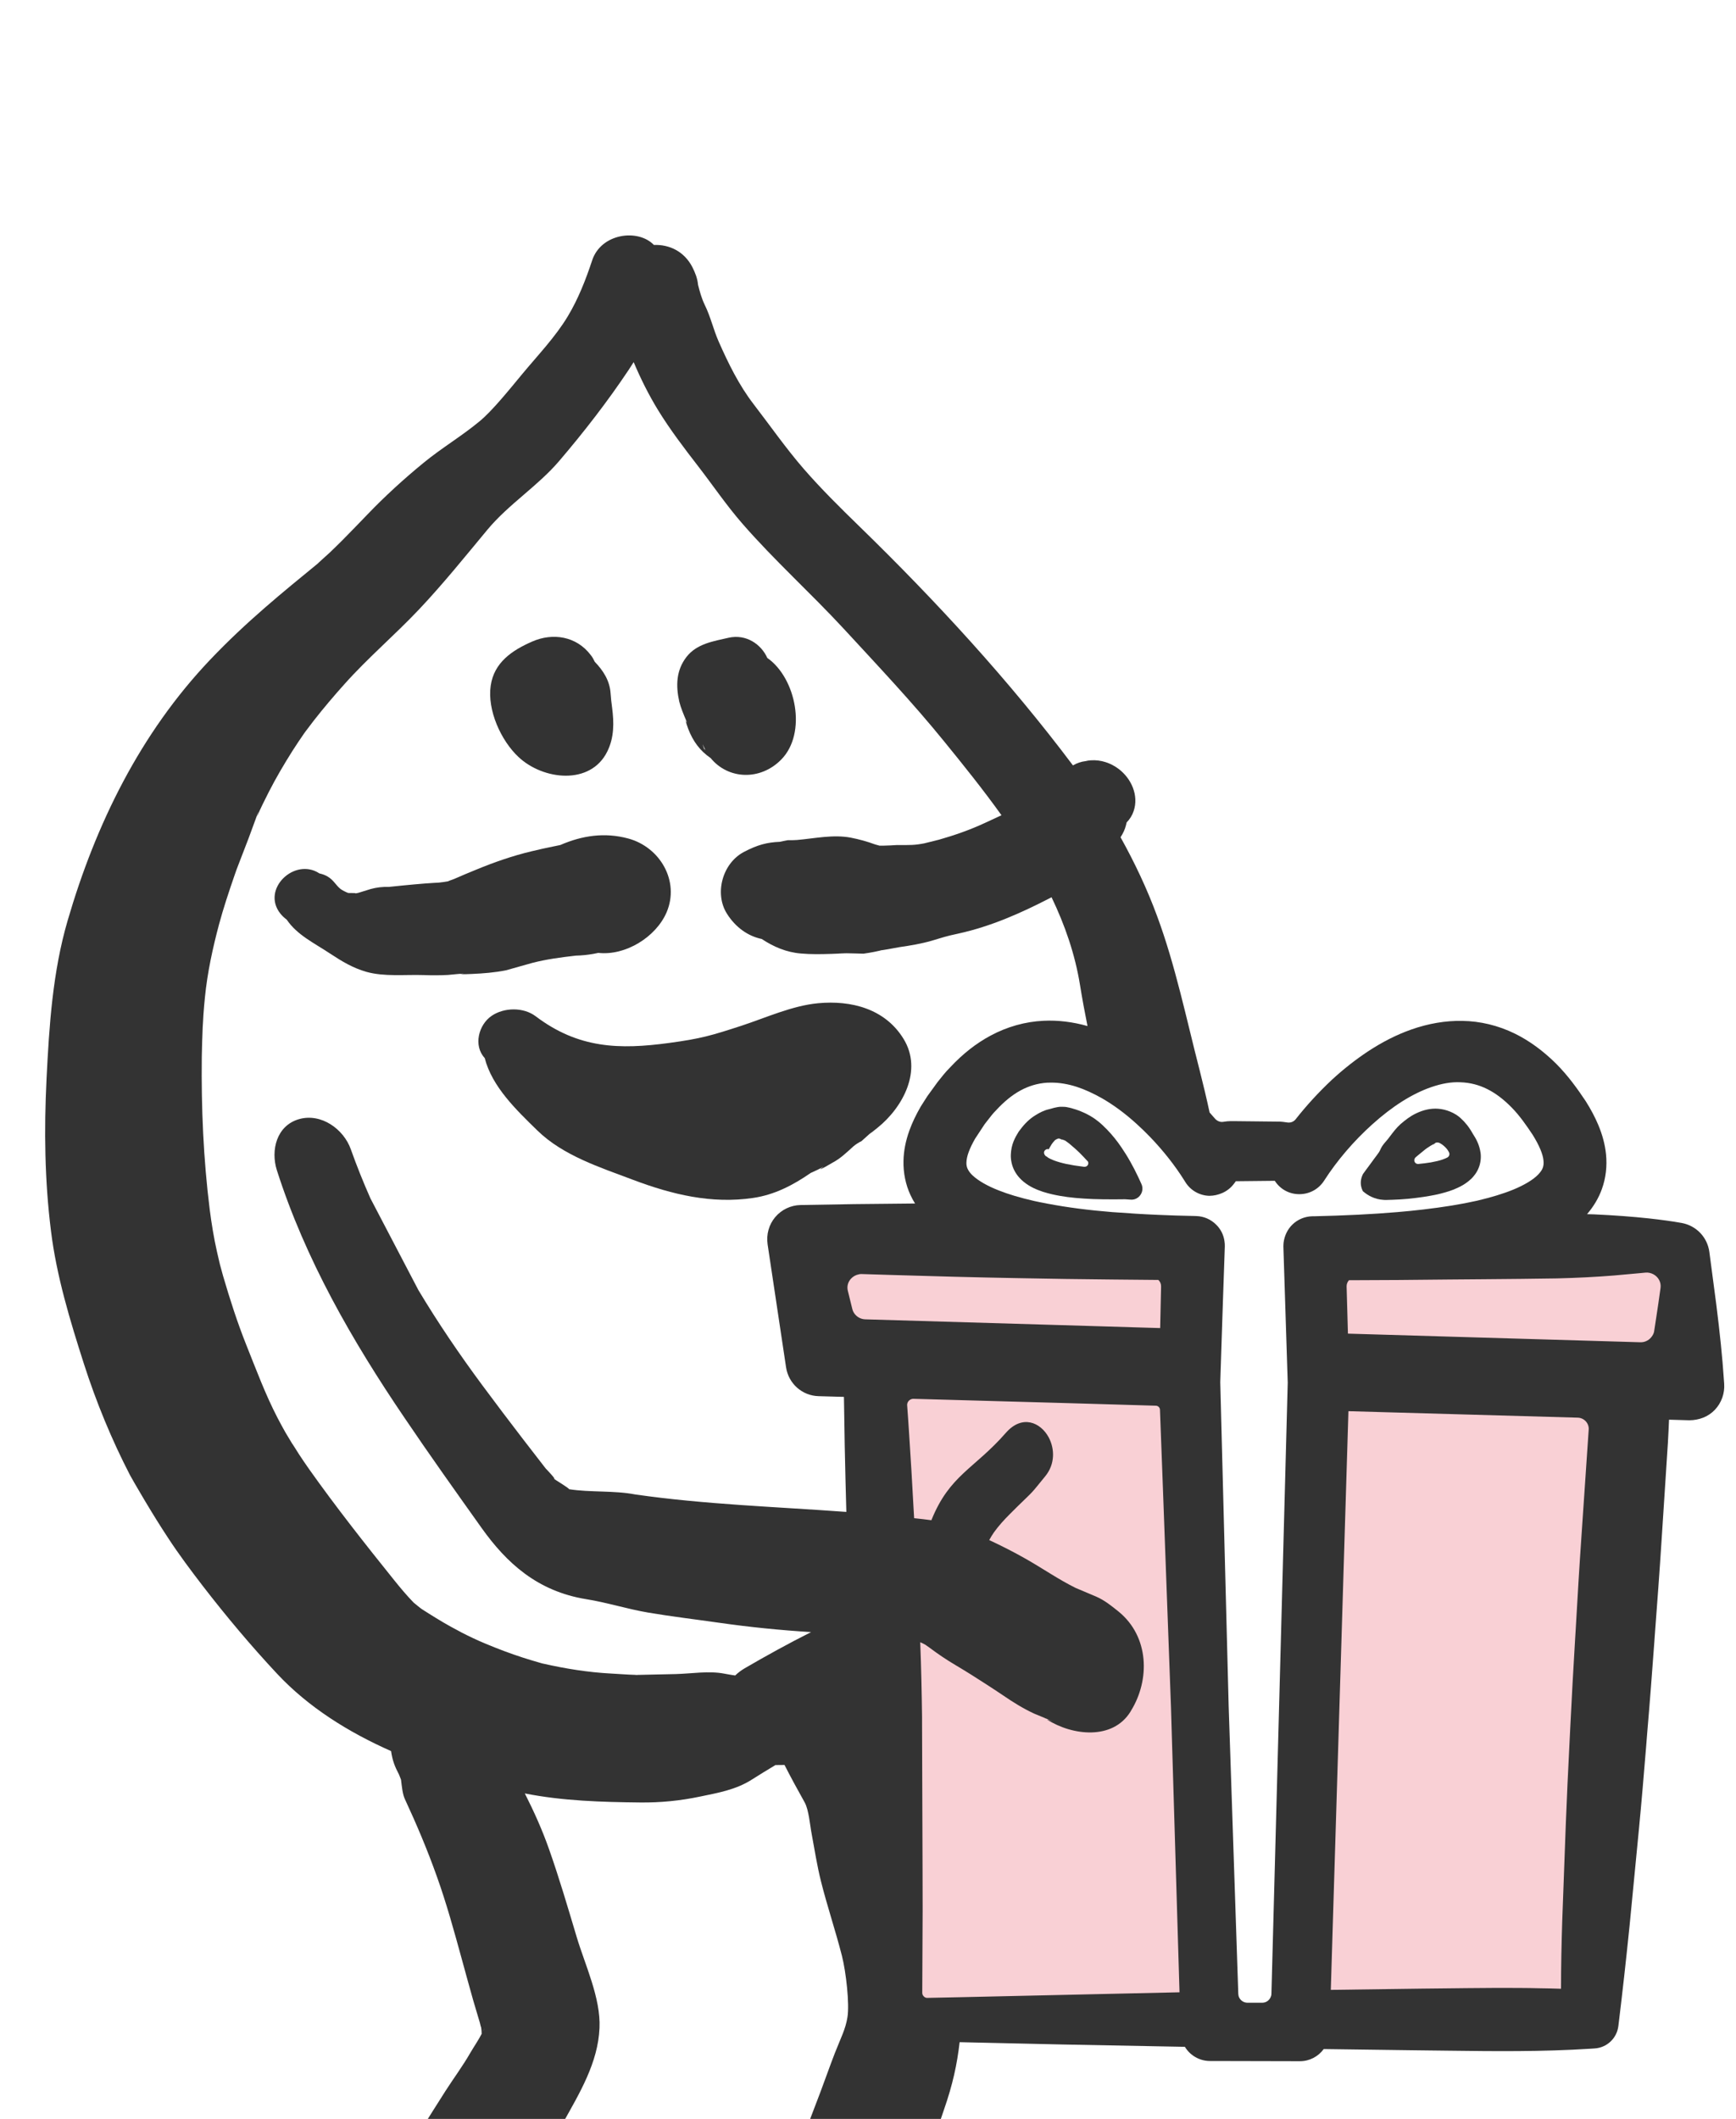 <svg width="59" height="72" viewBox="0 0 59 72" fill="none" xmlns="http://www.w3.org/2000/svg">
<g clip-path="url(#clip0_1375_2471)">
<path d="M18.092 32.719C18.567 32.596 19.063 32.53 19.548 32.475C19.559 32.475 19.566 32.475 19.573 32.472C19.772 32.468 19.969 32.447 20.165 32.413C20.22 32.403 20.279 32.389 20.334 32.379C21.26 32.482 22.293 31.841 22.655 31.001C23.109 29.937 22.427 28.78 21.346 28.491C20.547 28.277 19.786 28.391 19.042 28.714C18.973 28.728 18.908 28.742 18.839 28.756C18.577 28.807 18.319 28.866 18.061 28.928C17.424 29.079 16.804 29.296 16.201 29.544C15.939 29.651 15.681 29.758 15.423 29.872C15.306 29.913 15.24 29.937 15.23 29.947C15.123 29.965 15.016 29.982 14.906 29.992C15.044 29.985 14.999 29.989 14.768 29.999C14.541 30.013 14.317 30.03 14.09 30.051C13.835 30.071 13.58 30.102 13.322 30.126C13.277 30.13 13.243 30.133 13.215 30.137C13.005 30.13 12.799 30.154 12.599 30.209C12.372 30.278 12.23 30.323 12.175 30.34C12.127 30.35 12.082 30.36 12.034 30.367C12.22 30.336 11.852 30.35 11.834 30.343C11.765 30.319 11.621 30.247 11.566 30.202C11.418 30.082 11.335 29.902 11.135 29.785C11.042 29.73 10.949 29.699 10.856 29.679C10.016 29.124 8.866 30.212 9.53 31.046C9.592 31.122 9.665 31.191 9.744 31.249C10.102 31.776 10.664 32.034 11.235 32.413C11.621 32.668 12 32.895 12.451 33.023C13.06 33.195 13.77 33.112 14.4 33.133C14.675 33.143 14.947 33.143 15.223 33.129C15.736 33.078 15.874 33.071 15.633 33.105C15.767 33.105 15.905 33.102 16.039 33.095C16.428 33.078 16.814 33.047 17.196 32.971C17.282 32.947 17.916 32.768 18.092 32.719Z" fill="#333333"/>
<path d="M20.641 25.533C20.875 25.057 20.869 24.561 20.803 24.045C20.782 23.887 20.762 23.728 20.752 23.566C20.724 23.129 20.503 22.788 20.214 22.488C20.176 22.406 20.132 22.326 20.076 22.258C19.591 21.617 18.788 21.493 18.086 21.8C17.411 22.096 16.791 22.506 16.677 23.301C16.557 24.131 17.025 25.164 17.621 25.722C18.454 26.507 20.07 26.697 20.641 25.533Z" fill="#333333"/>
<path d="M23.313 24.465C23.368 24.585 23.364 24.589 23.302 24.479C23.323 24.578 23.354 24.672 23.389 24.765C23.55 25.185 23.791 25.515 24.153 25.76C24.742 26.483 25.834 26.541 26.553 25.808C27.432 24.913 27.06 23.043 26.078 22.357C25.872 21.896 25.362 21.534 24.756 21.672C24.243 21.789 23.681 21.875 23.334 22.319C22.979 22.774 22.965 23.301 23.086 23.842C23.137 24.048 23.23 24.269 23.313 24.465ZM23.971 25.484C23.957 25.471 23.943 25.457 23.929 25.443C23.912 25.391 23.895 25.336 23.878 25.285C23.909 25.353 23.94 25.419 23.971 25.484Z" fill="#333333"/>
<path d="M27.986 39.645C27.783 39.793 27.886 39.748 28.296 39.507C28.558 39.369 28.761 39.173 28.982 38.973C29.123 38.846 29.133 38.836 29.009 38.949C29.092 38.88 29.185 38.822 29.281 38.774C29.619 38.467 29.708 38.391 29.55 38.539C29.639 38.471 29.729 38.398 29.818 38.326C30.683 37.634 31.368 36.373 30.707 35.299C30.08 34.279 28.933 33.983 27.8 34.09C26.926 34.173 26.037 34.579 25.211 34.851C24.174 35.189 23.83 35.292 22.738 35.44C21.061 35.667 19.663 35.636 18.203 34.531C17.786 34.218 17.131 34.231 16.711 34.517C16.264 34.82 16.081 35.53 16.474 35.953C16.722 36.928 17.555 37.723 18.261 38.412C19.139 39.27 20.393 39.666 21.522 40.093C22.838 40.589 24.184 40.916 25.596 40.706C26.33 40.599 26.963 40.265 27.556 39.855C27.7 39.793 27.845 39.724 27.986 39.645Z" fill="#333333"/>
<path d="M29.222 46.408L30.333 68.449V69H53.667L56.444 46.408L57 42.551H44.778L44.222 68.449H40.889L40.333 42.551L27.556 42L27 45.306L29.222 46.408Z" fill="#F9D0D5"/>
<path d="M58.333 44.349L58.095 42.545C58.029 42.042 57.651 41.646 57.151 41.556C56.828 41.498 56.473 41.45 56.035 41.401C55.467 41.34 54.858 41.295 54.176 41.264C54.097 41.26 54.017 41.257 53.938 41.257C54.162 40.995 54.334 40.706 54.441 40.406C54.575 40.038 54.624 39.628 54.582 39.218C54.548 38.891 54.462 38.564 54.317 38.219C54.207 37.961 54.073 37.703 53.89 37.414C53.611 36.997 53.294 36.553 52.888 36.146C52.444 35.706 51.972 35.361 51.479 35.12C50.925 34.848 50.305 34.697 49.696 34.69C49.131 34.679 48.542 34.779 47.956 34.986C47.464 35.161 46.985 35.403 46.493 35.726C46.076 36.002 45.663 36.325 45.263 36.694C44.812 37.117 44.399 37.569 44.034 38.033C43.965 38.12 43.855 38.161 43.741 38.14C43.7 38.133 43.655 38.127 43.617 38.123C43.576 38.12 43.535 38.113 43.493 38.113L41.916 38.096H41.827C41.789 38.096 41.747 38.099 41.706 38.102C41.661 38.106 41.616 38.113 41.572 38.12C41.468 38.137 41.358 38.092 41.282 37.999C41.227 37.934 41.169 37.868 41.11 37.803C41.007 37.324 40.893 36.849 40.773 36.374C40.322 34.631 39.946 32.795 39.319 31.111C38.989 30.216 38.565 29.314 38.083 28.45C38.166 28.322 38.231 28.188 38.266 28.047C38.276 28.012 38.283 27.978 38.29 27.947C38.397 27.837 38.479 27.709 38.527 27.564C38.71 27.031 38.452 26.456 38.018 26.128C37.749 25.925 37.412 25.811 37.071 25.836C37.009 25.839 36.95 25.849 36.895 25.863C36.743 25.88 36.595 25.932 36.465 26.008C34.288 23.112 31.805 20.415 29.215 17.894C28.564 17.261 27.917 16.623 27.318 15.935C26.712 15.236 26.174 14.464 25.61 13.731C25.114 13.087 24.752 12.346 24.425 11.606C24.246 11.2 24.15 10.762 23.953 10.363C23.84 10.129 23.781 9.901 23.723 9.674C23.705 9.464 23.626 9.264 23.53 9.075C23.247 8.531 22.734 8.303 22.224 8.324C21.68 7.759 20.423 7.931 20.124 8.851C19.91 9.498 19.652 10.16 19.297 10.748C18.881 11.444 18.264 12.088 17.748 12.711C17.31 13.238 16.735 13.958 16.294 14.32C15.688 14.822 15.006 15.225 14.397 15.725C13.725 16.276 13.078 16.865 12.479 17.491C12.2 17.781 11.917 18.073 11.635 18.359C11.494 18.5 11.352 18.638 11.208 18.776C11.153 18.828 10.678 19.251 10.836 19.12C9.624 20.112 8.367 21.128 7.141 22.419C4.768 24.916 3.256 27.998 2.299 31.28C1.789 33.026 1.672 34.845 1.582 36.653C1.496 38.388 1.517 40.114 1.734 41.839C1.923 43.368 2.381 44.873 2.85 46.337C3.263 47.628 3.797 48.926 4.42 50.128C4.503 50.29 5.281 51.599 4.944 51.027C5.192 51.447 5.45 51.86 5.718 52.267C6.083 52.825 6.486 53.362 6.893 53.892C7.685 54.918 8.535 55.931 9.421 56.878C10.485 58.014 11.838 58.858 13.291 59.502C13.339 59.826 13.415 60.022 13.56 60.298C13.584 60.346 13.618 60.456 13.629 60.473C13.656 60.7 13.681 60.959 13.756 61.124C14.159 61.992 14.528 62.863 14.848 63.765C15.178 64.685 15.437 65.632 15.695 66.572C15.822 67.04 15.953 67.509 16.084 67.977C16.157 68.229 16.232 68.48 16.308 68.731C16.332 68.838 16.349 68.893 16.353 68.893C16.363 68.966 16.37 69.038 16.37 69.11C16.253 69.338 16.105 69.547 15.977 69.768C15.723 70.209 15.413 70.626 15.137 71.056C14.559 71.958 14.001 72.881 13.412 73.773C12.871 74.596 12.375 75.447 11.835 76.266C11.256 77.138 10.719 78.037 10.467 79.07C10.154 80.361 11.415 81.639 12.733 81.343C13.109 81.26 13.481 81.17 13.853 81.077C13.866 81.074 13.877 81.07 13.891 81.067C13.987 81.046 14.08 81.029 14.176 81.019C14.418 80.981 14.669 80.991 14.913 80.988C15.048 80.988 15.185 80.984 15.32 80.984C15.358 80.984 15.864 80.981 15.698 80.981C16.243 80.988 16.776 81.008 17.314 81.112C17.476 81.143 17.641 81.177 17.803 81.201C18.591 81.742 19.673 81.707 20.496 81.167C21.367 80.595 21.973 79.214 21.171 78.315C20.206 77.237 18.526 77.038 17.142 77.024C16.883 77.02 16.628 77.02 16.37 77.02C16.367 77.02 16.349 77.02 16.329 77.02C16.763 76.346 17.193 75.653 17.575 74.958C18.092 74.018 18.605 73.074 19.132 72.137C19.697 71.125 20.327 70.088 20.375 68.907C20.42 67.898 19.886 66.775 19.6 65.821C19.301 64.823 19.008 63.821 18.66 62.836C18.43 62.181 18.147 61.554 17.837 60.941C19.128 61.196 20.441 61.234 21.76 61.248C22.452 61.255 23.113 61.19 23.791 61.048C24.401 60.921 25 60.818 25.537 60.48C25.806 60.308 26.078 60.143 26.354 59.977C26.457 59.977 26.56 59.977 26.663 59.974C26.881 60.404 27.115 60.828 27.349 61.248C27.49 61.503 27.528 62.026 27.587 62.326C27.686 62.86 27.769 63.394 27.9 63.92C28.113 64.771 28.396 65.604 28.613 66.455C28.757 67.02 28.874 68.098 28.802 68.542C28.737 68.955 28.578 69.241 28.368 69.778C28.2 70.212 28.048 70.65 27.883 71.087C27.717 71.528 27.549 71.965 27.38 72.406C27.311 72.588 27.242 72.771 27.177 72.953C27.091 73.157 27.087 73.188 27.159 73.053C27.101 73.184 27.046 73.312 26.987 73.442C26.76 73.959 26.54 74.479 26.323 74.999C26.25 75.171 26.181 75.34 26.109 75.509C26.092 75.553 25.92 75.953 25.916 75.967C25.53 76.821 25.021 77.63 24.862 78.567C24.673 79.679 25.355 80.668 26.495 80.867C27.28 81.005 28.038 80.885 28.799 80.685C28.926 80.65 29.422 80.543 29.329 80.537C29.58 80.516 29.835 80.509 30.09 80.502C30.379 80.495 30.672 80.499 30.961 80.499C31.082 80.499 31.202 80.499 31.323 80.495C31.354 80.502 31.385 80.509 31.416 80.519C31.461 80.557 31.506 80.592 31.55 80.633C32.825 81.794 35.734 80.977 35.552 79.011C35.421 77.592 34.412 76.848 33.114 76.507C32.718 76.404 32.239 76.425 31.829 76.48C31.602 76.511 31.371 76.549 31.14 76.587C31.113 76.583 31.061 76.583 30.968 76.583C30.724 76.59 30.476 76.594 30.231 76.6C30.534 75.846 30.824 75.085 31.14 74.334C31.499 73.484 31.771 72.582 32.074 71.71C32.384 70.825 32.528 70.14 32.614 69.393L36.12 69.472L40.27 69.551C40.446 69.844 40.769 70.033 41.124 70.033L44.179 70.04C44.506 70.04 44.802 69.882 44.988 69.627L48.032 69.668C48.425 69.671 48.814 69.675 49.206 69.682C50.791 69.703 52.426 69.72 54.042 69.616L54.197 69.606C54.613 69.579 54.951 69.262 55.002 68.845L55.02 68.697C55.14 67.712 55.257 66.672 55.385 65.418L55.702 62.143C55.791 61.224 55.867 60.304 55.943 59.382L55.984 58.865C56.073 57.839 56.149 56.812 56.225 55.786L56.239 55.583C56.321 54.488 56.404 53.396 56.473 52.301L56.686 49.019C56.7 48.761 56.714 48.499 56.724 48.241L57.416 48.261C57.744 48.258 58.06 48.141 58.284 47.903C58.508 47.666 58.622 47.342 58.598 47.015L58.591 46.922C58.539 46.123 58.446 45.252 58.333 44.349ZM16.418 69.031C16.456 68.938 16.501 68.866 16.418 69.031V69.031ZM21.591 50.782C20.861 50.641 20.055 50.717 19.339 50.603C19.356 50.576 18.881 50.293 18.798 50.231C18.987 50.355 18.54 49.891 18.55 49.904C18.292 49.57 18.033 49.236 17.775 48.902C17.307 48.292 16.842 47.679 16.384 47.06C15.616 46.023 14.886 44.949 14.221 43.84L12.589 40.72C12.348 40.176 12.124 39.618 11.924 39.056C11.68 38.364 10.915 37.817 10.168 38.027C9.4 38.244 9.193 39.084 9.41 39.766C10.378 42.793 11.969 45.558 13.746 48.175C14.603 49.443 15.489 50.686 16.377 51.933C17.214 53.103 18.257 54.071 19.924 54.34C20.63 54.453 21.315 54.674 22.021 54.794C22.837 54.932 23.626 55.025 24.446 55.142C25.479 55.29 26.522 55.394 27.566 55.459C26.798 55.845 26.054 56.255 25.31 56.688C25.186 56.761 25.079 56.843 24.986 56.933C24.866 56.916 24.742 56.895 24.618 56.871C24.095 56.768 23.499 56.871 22.965 56.885C22.555 56.895 22.149 56.905 21.739 56.912C21.704 56.912 21.674 56.912 21.649 56.916C21.632 56.916 21.611 56.916 21.587 56.912C21.312 56.905 21.04 56.881 20.768 56.867C19.989 56.826 19.218 56.702 18.46 56.53C18.447 56.527 18.436 56.523 18.426 56.523C18.402 56.516 18.371 56.506 18.333 56.496C18.147 56.444 17.961 56.385 17.775 56.327C17.345 56.189 16.921 56.027 16.501 55.852C16.215 55.734 15.936 55.6 15.661 55.459C15.74 55.497 15.389 55.314 15.323 55.276C15.154 55.184 14.989 55.084 14.824 54.984C14.659 54.884 14.497 54.781 14.335 54.677C14.283 54.643 14.118 54.505 14.059 54.457C13.825 54.216 13.608 53.958 13.398 53.696C12.406 52.463 11.418 51.209 10.505 49.921C10.388 49.756 10.275 49.587 10.161 49.415C10.13 49.367 9.916 49.023 9.937 49.067C9.861 48.94 9.768 48.785 9.699 48.671C9.603 48.506 9.517 48.337 9.427 48.169C9.018 47.38 8.708 46.543 8.377 45.717C8.067 44.942 7.816 44.157 7.582 43.358C7.568 43.316 7.499 43.051 7.475 42.968C7.44 42.824 7.406 42.679 7.375 42.538C7.268 42.063 7.189 41.581 7.127 41.095C6.913 39.383 6.838 37.644 6.858 35.919C6.862 35.578 6.876 35.237 6.889 34.9C6.893 34.876 6.91 34.541 6.913 34.493C6.927 34.29 6.944 34.09 6.965 33.887C7.048 33.05 7.227 32.224 7.444 31.411C7.592 30.86 7.774 30.316 7.96 29.775C7.984 29.703 8.012 29.631 8.036 29.558C8.046 29.531 8.067 29.479 8.095 29.403C8.212 29.097 8.329 28.79 8.449 28.484C8.539 28.246 8.625 28.009 8.711 27.771C8.794 27.53 8.801 27.523 8.732 27.75C8.856 27.468 8.99 27.196 9.131 26.92C9.376 26.438 9.651 25.973 9.937 25.519C10.065 25.319 10.195 25.123 10.33 24.93C10.34 24.913 10.35 24.899 10.361 24.885C10.46 24.751 10.564 24.617 10.664 24.486C10.998 24.059 11.349 23.645 11.711 23.242C12.51 22.347 13.422 21.576 14.245 20.704C15.061 19.84 15.809 18.91 16.57 17.994C17.297 17.123 18.285 16.513 19.015 15.652C19.852 14.671 20.651 13.641 21.367 12.567C21.425 12.477 21.481 12.391 21.536 12.305C21.773 12.866 22.038 13.4 22.362 13.931C22.776 14.605 23.258 15.236 23.74 15.859C24.239 16.506 24.694 17.178 25.231 17.794C26.319 19.044 27.559 20.157 28.682 21.372C29.835 22.623 31.013 23.869 32.087 25.192C32.742 25.997 33.413 26.831 34.037 27.702C33.823 27.802 33.62 27.895 33.472 27.964C32.969 28.198 32.446 28.381 31.915 28.532C31.846 28.553 31.278 28.687 31.454 28.649C31.075 28.725 30.948 28.715 30.472 28.715C30.328 28.725 30.183 28.732 30.038 28.735C29.976 28.735 29.928 28.735 29.89 28.735C29.828 28.718 29.78 28.704 29.742 28.694C29.47 28.594 29.195 28.518 28.912 28.463C28.313 28.35 27.683 28.491 27.087 28.543C26.984 28.549 26.884 28.553 26.781 28.549C26.667 28.57 26.577 28.587 26.502 28.605C26.071 28.622 25.741 28.708 25.283 28.949C24.549 29.334 24.273 30.368 24.707 31.049C25 31.514 25.424 31.811 25.889 31.907C26.285 32.169 26.719 32.358 27.218 32.4C27.562 32.431 27.91 32.424 28.258 32.413C28.368 32.41 28.478 32.406 28.589 32.4C28.644 32.4 28.695 32.396 28.75 32.396C28.303 32.379 28.406 32.382 29.064 32.4C28.592 32.386 28.685 32.386 29.346 32.406C29.587 32.372 29.828 32.327 30.062 32.262C29.687 32.351 30.565 32.182 30.579 32.182C30.937 32.131 31.32 32.066 31.664 31.966C32.067 31.849 32.098 31.824 32.58 31.721C33.675 31.48 34.694 31.029 35.686 30.516C35.703 30.505 35.721 30.495 35.738 30.488C36.193 31.435 36.537 32.427 36.706 33.474C36.781 33.939 36.867 34.404 36.96 34.865C36.458 34.724 35.955 34.662 35.469 34.686C34.846 34.714 34.226 34.889 33.668 35.189C33.179 35.451 32.725 35.805 32.291 36.27C32.129 36.432 31.998 36.601 31.867 36.766L31.519 37.245L31.295 37.596C31.13 37.882 31.003 38.147 30.906 38.416C30.779 38.77 30.713 39.108 30.706 39.446C30.696 39.845 30.779 40.258 30.944 40.609C30.989 40.706 31.041 40.802 31.099 40.895C29.608 40.906 28.354 40.923 27.204 40.947C26.874 40.954 26.56 41.105 26.347 41.357C26.133 41.612 26.04 41.942 26.088 42.283L26.715 46.46C26.798 47.015 27.263 47.428 27.824 47.442L28.682 47.466L28.685 47.631C28.692 48.127 28.699 48.627 28.709 49.123C28.723 49.873 28.744 50.624 28.764 51.375C26.371 51.199 23.967 51.123 21.591 50.782ZM29.405 44.831C29.326 44.828 29.25 44.807 29.177 44.763C29.071 44.697 28.995 44.597 28.967 44.48L28.816 43.867C28.75 43.606 28.919 43.392 29.112 43.323C29.174 43.303 29.222 43.292 29.27 43.292C29.274 43.292 29.277 43.292 29.281 43.292L30.283 43.323C31.743 43.368 33.172 43.406 34.529 43.43C35.662 43.454 36.792 43.468 37.815 43.478C38.352 43.485 38.861 43.489 39.323 43.492C39.337 43.492 39.35 43.492 39.368 43.492C39.43 43.55 39.464 43.63 39.461 43.716L39.43 45.128L39.041 45.117L37.46 45.069L29.405 44.831ZM32.683 67.864L31.526 67.888C31.454 67.894 31.416 67.857 31.395 67.836C31.375 67.815 31.34 67.774 31.344 67.709L31.357 64.892L31.354 63.511L31.337 58.548V58.338C31.326 57.511 31.309 56.675 31.275 55.803C31.333 55.828 31.399 55.858 31.45 55.889C31.516 55.934 31.561 55.965 31.588 55.986C31.877 56.203 32.156 56.392 32.477 56.582C32.831 56.792 33.176 57.009 33.52 57.233C33.709 57.357 33.899 57.477 34.085 57.605C34.419 57.835 34.774 58.056 35.146 58.228C35.266 58.279 35.39 58.331 35.511 58.379C35.521 58.386 35.531 58.393 35.542 58.4C35.538 58.397 35.535 58.393 35.528 58.386C35.624 58.428 35.721 58.469 35.817 58.507C35.69 58.455 35.621 58.434 35.586 58.431C36.444 58.979 37.818 59.137 38.421 58.162L38.434 58.138C39.089 57.084 39.061 55.614 38.018 54.763C37.77 54.564 37.542 54.378 37.257 54.254C37.236 54.243 37.122 54.195 36.988 54.14C36.843 54.078 36.671 54.006 36.557 53.958C35.969 53.668 35.418 53.283 34.849 52.962C34.45 52.735 34.04 52.528 33.62 52.332C33.672 52.239 33.723 52.15 33.785 52.063C33.944 51.843 34.126 51.643 34.319 51.45C34.409 51.361 34.498 51.271 34.588 51.182C35.183 50.603 34.998 50.806 35.524 50.163C35.865 49.746 35.845 49.226 35.642 48.843C35.362 48.324 34.736 48.062 34.188 48.685C33.107 49.921 32.273 50.118 31.654 51.657C31.461 51.63 31.264 51.609 31.068 51.588L31.047 51.23C31.003 50.404 30.954 49.574 30.899 48.747C30.879 48.416 30.855 48.086 30.831 47.755C30.824 47.676 30.865 47.621 30.889 47.597C30.913 47.573 30.961 47.532 31.041 47.532C31.044 47.532 31.044 47.532 31.047 47.532L36.313 47.679L37.859 47.724L39.285 47.766C39.361 47.769 39.419 47.828 39.423 47.9L39.523 50.572L39.798 58.035L40.087 67.698L32.683 67.864ZM44.654 41.329H44.595C44.347 41.336 44.11 41.432 43.927 41.608C43.762 41.767 43.655 41.983 43.624 42.225C43.621 42.269 43.617 42.311 43.617 42.359L43.765 46.984L43.211 67.753C43.211 67.788 43.204 67.822 43.187 67.857C43.139 67.974 43.028 68.053 42.901 68.053H42.395C42.274 68.053 42.164 67.981 42.112 67.87C42.095 67.836 42.088 67.795 42.085 67.757L41.758 57.983L41.472 46.967L41.561 44.26L41.627 42.352C41.63 42.294 41.623 42.238 41.616 42.183C41.589 41.97 41.492 41.773 41.341 41.622C41.158 41.436 40.917 41.329 40.659 41.322L40.576 41.319C40.149 41.312 39.75 41.298 39.364 41.281C38.855 41.26 38.376 41.229 37.918 41.195C37.88 41.191 37.842 41.191 37.808 41.188C37.002 41.123 36.282 41.03 35.607 40.902L35.538 40.888C35.404 40.864 35.273 40.837 35.146 40.809C34.667 40.699 34.274 40.582 33.944 40.451C33.558 40.3 33.252 40.124 33.059 39.945C32.983 39.876 32.928 39.804 32.886 39.718C32.855 39.649 32.842 39.583 32.845 39.501C32.849 39.397 32.873 39.277 32.921 39.149C32.972 39.008 33.048 38.853 33.141 38.691L33.465 38.199L33.575 38.058C33.665 37.941 33.747 37.834 33.847 37.734C34.119 37.438 34.395 37.211 34.674 37.059C34.96 36.901 35.266 36.811 35.586 36.79C35.635 36.787 35.683 36.787 35.731 36.787C36.007 36.787 36.296 36.835 36.595 36.931C36.871 37.021 37.153 37.152 37.443 37.314C37.839 37.541 38.238 37.834 38.627 38.188C38.786 38.333 38.941 38.481 39.089 38.636C39.536 39.101 39.939 39.611 40.263 40.131L40.284 40.165C40.459 40.448 40.762 40.623 41.096 40.634C41.251 40.634 41.403 40.599 41.544 40.537C41.699 40.468 41.837 40.361 41.94 40.22L42.002 40.138L43.325 40.124C43.504 40.403 43.803 40.572 44.137 40.578C44.144 40.578 44.151 40.578 44.161 40.578C44.506 40.578 44.819 40.406 45.005 40.114C45.443 39.432 46.007 38.774 46.638 38.206C47.323 37.589 47.994 37.166 48.638 36.942C48.99 36.821 49.32 36.759 49.64 36.776C49.957 36.787 50.26 36.863 50.546 37.007C50.825 37.145 51.104 37.355 51.376 37.634C51.645 37.906 51.879 38.244 52.089 38.56C52.309 38.912 52.44 39.222 52.457 39.435C52.475 39.635 52.433 39.745 52.278 39.91C52.11 40.086 51.807 40.269 51.421 40.427C51.083 40.565 50.684 40.685 50.205 40.799C49.654 40.923 49.051 41.019 48.37 41.099C48.074 41.133 47.781 41.164 47.481 41.188C46.634 41.26 45.708 41.305 44.654 41.329ZM53.752 52.136C53.676 53.231 53.611 54.326 53.549 55.421L53.532 55.697C53.473 56.699 53.415 57.704 53.367 58.706L53.339 59.275C53.294 60.181 53.249 61.09 53.215 61.995L53.094 65.284C53.07 66.052 53.053 66.82 53.053 67.578C52.926 67.574 52.795 67.571 52.667 67.567L52.313 67.561C52.199 67.557 52.086 67.554 51.975 67.554C51.714 67.55 51.452 67.55 51.194 67.55H50.736C50.432 67.55 50.126 67.554 49.823 67.557L49.489 67.561C49.093 67.564 48.7 67.571 48.301 67.574L45.229 67.616L45.828 47.952L53.621 48.172C53.728 48.175 53.825 48.22 53.897 48.299C53.969 48.379 54.004 48.482 53.993 48.589L53.752 52.136ZM56.283 44.811L56.221 45.217C56.215 45.276 56.194 45.331 56.16 45.383C56.073 45.527 55.918 45.617 55.746 45.61L45.811 45.317L45.766 43.716C45.763 43.637 45.794 43.561 45.845 43.502C46.965 43.499 48.087 43.492 49.213 43.478L50.446 43.468C51.266 43.461 52.089 43.454 52.919 43.44C53.597 43.423 54.234 43.392 54.868 43.34L55.133 43.316C55.343 43.299 55.557 43.278 55.774 43.258L55.918 43.244C56.011 43.234 56.104 43.254 56.191 43.299C56.366 43.392 56.463 43.578 56.435 43.767C56.387 44.122 56.335 44.473 56.283 44.811Z" fill="#333333"/>
<path d="M38.686 40C38.597 39.81 38.514 39.652 38.418 39.48C38.318 39.301 38.211 39.132 38.115 38.991C37.963 38.764 37.801 38.567 37.629 38.388C37.529 38.285 37.426 38.185 37.316 38.099C37.15 37.965 36.954 37.851 36.727 37.761C36.668 37.737 36.613 37.717 36.548 37.696L36.489 37.679C36.448 37.665 36.403 37.651 36.355 37.641C36.265 37.62 36.21 37.61 36.152 37.61C36.079 37.606 36.01 37.606 35.941 37.62C35.862 37.634 35.787 37.651 35.714 37.675L35.645 37.693C35.594 37.706 35.545 37.717 35.501 37.737C35.363 37.789 35.249 37.858 35.122 37.94C34.912 38.085 34.771 38.25 34.619 38.457C34.492 38.664 34.368 38.884 34.354 39.235C34.347 39.414 34.392 39.614 34.474 39.773C34.571 39.959 34.698 40.083 34.791 40.158C35.022 40.344 35.232 40.423 35.442 40.496C35.666 40.568 35.876 40.609 36.031 40.637C36.365 40.696 36.72 40.726 37.15 40.744C37.381 40.754 37.632 40.754 37.898 40.754C38.011 40.754 38.118 40.754 38.239 40.751L38.425 40.764C38.559 40.775 38.686 40.713 38.762 40.599C38.838 40.485 38.848 40.348 38.789 40.224L38.686 40ZM36.975 39.58C36.951 39.624 36.909 39.648 36.861 39.648C36.854 39.648 36.851 39.648 36.844 39.648C36.592 39.617 36.41 39.587 36.241 39.552C36.069 39.514 35.928 39.473 35.811 39.428C35.742 39.401 35.676 39.37 35.628 39.342C35.611 39.332 35.597 39.321 35.587 39.308C35.566 39.301 35.549 39.29 35.532 39.277C35.528 39.273 35.528 39.273 35.528 39.27C35.494 39.239 35.477 39.187 35.483 39.146C35.494 39.097 35.532 39.063 35.577 39.049C35.597 39.042 35.618 39.046 35.642 39.053L35.683 38.98C35.687 38.974 35.697 38.956 35.7 38.953L35.742 38.881C35.763 38.853 35.773 38.839 35.783 38.825C35.831 38.764 35.859 38.736 35.893 38.719C35.921 38.702 35.955 38.688 35.979 38.688C36.014 38.688 36.048 38.702 36.079 38.722C36.1 38.715 36.138 38.733 36.162 38.743C36.186 38.746 36.214 38.767 36.234 38.781C36.31 38.832 36.372 38.884 36.437 38.943C36.468 38.97 36.503 38.998 36.537 39.029C36.654 39.132 36.782 39.259 36.944 39.438C36.992 39.473 36.999 39.532 36.975 39.58Z" fill="#333333"/>
<path d="M48.866 40.582C49.011 40.547 49.207 40.499 49.414 40.417C49.61 40.334 49.803 40.244 50.01 40.048C50.089 39.969 50.199 39.838 50.264 39.659C50.32 39.511 50.34 39.339 50.32 39.18C50.278 38.881 50.158 38.684 50.047 38.512C49.931 38.302 49.793 38.13 49.631 37.985C49.435 37.81 49.145 37.693 48.873 37.675C48.629 37.658 48.381 37.71 48.119 37.837C47.912 37.937 47.751 38.068 47.602 38.195C47.458 38.323 47.348 38.471 47.241 38.612C47.2 38.671 47.151 38.729 47.103 38.784C47.034 38.863 46.972 38.939 46.931 39.025L46.917 39.056C46.9 39.094 46.879 39.132 46.859 39.163C46.841 39.187 46.824 39.211 46.807 39.235L46.779 39.273C46.724 39.342 46.676 39.414 46.624 39.483L46.466 39.697C46.452 39.718 46.435 39.738 46.418 39.762L46.325 39.89C46.321 39.893 46.321 39.897 46.318 39.9V39.904C46.315 39.91 46.308 39.921 46.301 39.941C46.287 39.969 46.277 40.007 46.266 40.045C46.246 40.124 46.242 40.21 46.256 40.289C46.27 40.368 46.297 40.434 46.321 40.479C46.418 40.561 46.518 40.627 46.617 40.671C46.738 40.727 46.879 40.764 47.014 40.771C47.048 40.775 47.079 40.775 47.107 40.775L47.334 40.768C47.499 40.761 47.668 40.754 47.837 40.737C48.222 40.699 48.55 40.651 48.866 40.582ZM48.109 39.328C48.171 39.273 48.233 39.225 48.291 39.177L48.384 39.101C48.47 39.025 48.56 38.974 48.622 38.932C48.691 38.891 48.725 38.874 48.749 38.867C48.746 38.87 48.715 38.894 48.705 38.932C48.718 38.901 48.76 38.846 48.791 38.832C48.846 38.808 48.901 38.826 48.935 38.843C49.021 38.888 49.107 38.96 49.18 39.049C49.214 39.094 49.235 39.136 49.249 39.163C49.276 39.225 49.252 39.297 49.19 39.332C49.149 39.352 49.09 39.38 49.018 39.404C48.918 39.439 48.787 39.469 48.636 39.497C48.494 39.521 48.35 39.538 48.202 39.552C48.198 39.552 48.195 39.552 48.191 39.552C48.14 39.552 48.095 39.521 48.074 39.473C48.057 39.425 48.067 39.366 48.109 39.328Z" fill="#333333"/>
</g>
<defs>
<clipPath id="clip0_1375_2471">
<path d="M0 0H51C55.418 0 59 3.582 59 8V64C59 68.418 55.418 72 51 72H0V0Z" fill="white"/>
</clipPath>
</defs>
</svg>
